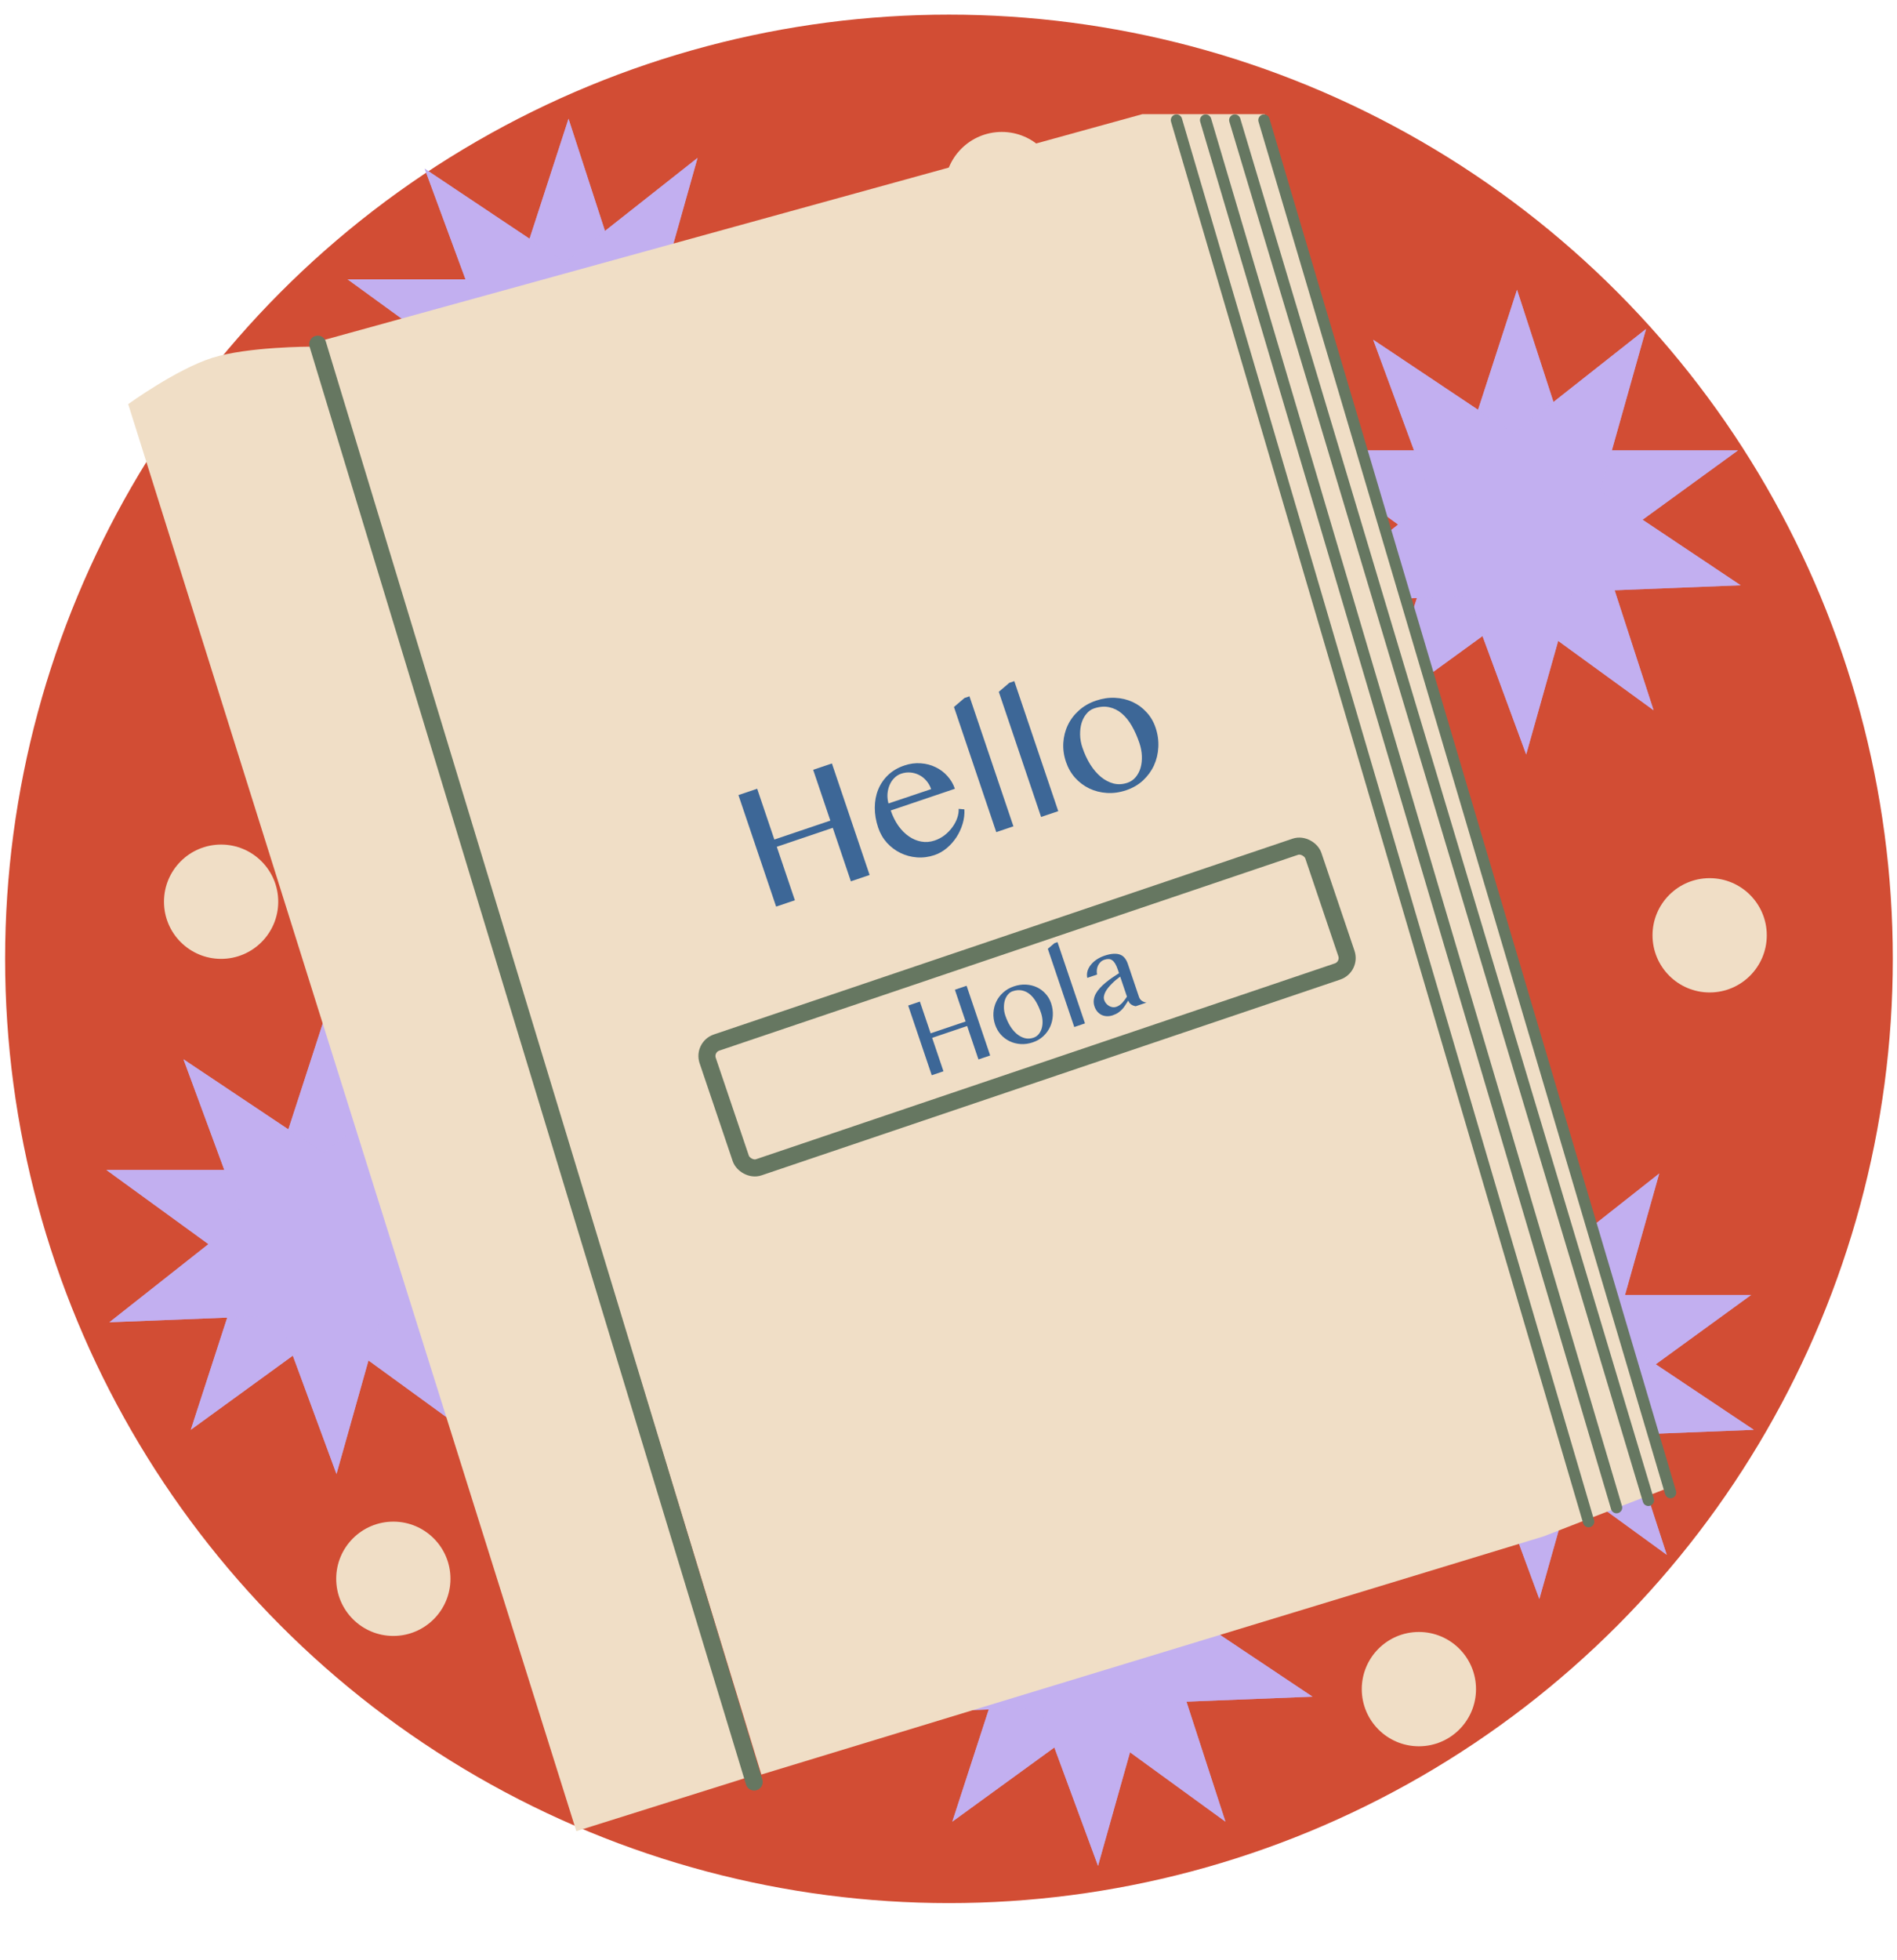 <svg width="334" height="345" viewBox="0 0 334 345" fill="none" xmlns="http://www.w3.org/2000/svg">
<circle cx="167.082" cy="168.758" r="166.182" fill="#D24D34"/>
<path d="M100.099 20.9L109.283 49.164H139.001L114.958 66.632L124.142 94.896L100.099 77.428L76.056 94.896L85.24 66.632L61.197 49.164H90.916L100.099 20.9Z" fill="#C2AFF0"/>
<path d="M100.099 20.9L109.283 49.164H139.001L114.958 66.632L124.142 94.896L100.099 77.428L76.056 94.896L85.24 66.632L61.197 49.164H90.916L100.099 20.9Z" fill="#C2AFF0" fill-opacity="0.8"/>
<path d="M122.818 27.79L114.756 56.394L139.468 72.901L109.773 74.072L101.711 102.676L91.421 74.796L61.725 75.967L85.061 57.565L74.77 29.685L99.483 46.192L122.818 27.79Z" fill="#C2AFF0"/>
<path d="M122.818 27.79L114.756 56.394L139.468 72.901L109.773 74.072L101.711 102.676L91.421 74.796L61.725 75.967L85.061 57.565L74.77 29.685L99.483 46.192L122.818 27.79Z" fill="#C2AFF0" fill-opacity="0.8"/>
<path d="M57.633 177.649L66.817 205.912H96.535L72.492 223.38L81.676 251.644L57.633 234.176L33.591 251.644L42.774 223.38L18.732 205.912H48.45L57.633 177.649Z" fill="#C2AFF0"/>
<path d="M57.633 177.649L66.817 205.912H96.535L72.492 223.38L81.676 251.644L57.633 234.176L33.591 251.644L42.774 223.38L18.732 205.912H48.45L57.633 177.649Z" fill="#C2AFF0" fill-opacity="0.8"/>
<path d="M80.353 184.539L72.29 213.142L97.003 229.649L67.307 230.82L59.245 259.424L48.955 231.544L19.259 232.716L42.595 214.314L32.305 186.434L57.017 202.941L80.353 184.539Z" fill="#C2AFF0"/>
<path d="M80.353 184.539L72.29 213.142L97.003 229.649L67.307 230.82L59.245 259.424L48.955 231.544L19.259 232.716L42.595 214.314L32.305 186.434L57.017 202.941L80.353 184.539Z" fill="#C2AFF0" fill-opacity="0.8"/>
<path d="M269.416 199.645L278.6 227.909H308.318L284.276 245.377L293.459 273.64L269.416 256.172L245.374 273.64L254.557 245.377L230.515 227.909H260.233L269.416 199.645Z" fill="#C2AFF0"/>
<path d="M269.416 199.645L278.6 227.909H308.318L284.276 245.377L293.459 273.64L269.416 256.172L245.374 273.64L254.557 245.377L230.515 227.909H260.233L269.416 199.645Z" fill="#C2AFF0" fill-opacity="0.8"/>
<path d="M292.136 206.535L284.073 235.138L308.786 251.645L279.091 252.817L271.028 281.42L260.738 253.54L231.043 254.712L254.378 236.31L244.088 208.43L268.8 224.937L292.136 206.535Z" fill="#C2AFF0"/>
<path d="M292.136 206.535L284.073 235.138L308.786 251.645L279.091 252.817L271.028 281.42L260.738 253.54L231.043 254.712L254.378 236.31L244.088 208.43L268.8 224.937L292.136 206.535Z" fill="#C2AFF0" fill-opacity="0.8"/>
<path d="M191.714 246.609L200.898 274.873H230.616L206.573 292.341L215.757 320.605L191.714 303.137L167.672 320.605L176.855 292.341L152.813 274.873H182.531L191.714 246.609Z" fill="#C2AFF0"/>
<path d="M191.714 246.609L200.898 274.873H230.616L206.573 292.341L215.757 320.605L191.714 303.137L167.672 320.605L176.855 292.341L152.813 274.873H182.531L191.714 246.609Z" fill="#C2AFF0" fill-opacity="0.8"/>
<path d="M214.434 253.499L206.371 282.103L231.084 298.61L201.388 299.781L193.326 328.385L183.036 300.505L153.341 301.676L176.676 283.274L166.386 255.394L191.098 271.901L214.434 253.499Z" fill="#C2AFF0"/>
<path d="M214.434 253.499L206.371 282.103L231.084 298.61L201.388 299.781L193.326 328.385L183.036 300.505L153.341 301.676L176.676 283.274L166.386 255.394L191.098 271.901L214.434 253.499Z" fill="#C2AFF0" fill-opacity="0.8"/>
<path d="M267.099 51.004L276.283 79.268H306.001L281.958 96.736L291.142 125L267.099 107.532L243.056 125L252.24 96.736L228.197 79.268H257.916L267.099 51.004Z" fill="#C2AFF0"/>
<path d="M267.099 51.004L276.283 79.268H306.001L281.958 96.736L291.142 125L267.099 107.532L243.056 125L252.24 96.736L228.197 79.268H257.916L267.099 51.004Z" fill="#C2AFF0" fill-opacity="0.8"/>
<path d="M289.818 57.894L281.756 86.498L306.468 103.005L276.773 104.176L268.711 132.78L258.421 104.9L228.725 106.071L252.061 87.669L241.771 59.79L266.483 76.296L289.818 57.894Z" fill="#C2AFF0"/>
<path d="M289.818 57.894L281.756 86.498L306.468 103.005L276.773 104.176L268.711 132.78L258.421 104.9L228.725 106.071L252.061 87.669L241.771 59.79L266.483 76.296L289.818 57.894Z" fill="#C2AFF0" fill-opacity="0.8"/>
<circle cx="38.93" cy="158.7" r="10.058" fill="#F0DEC6"/>
<circle cx="69.254" cy="277.863" r="10.058" fill="#F0DEC6"/>
<circle cx="301.014" cy="164.613" r="10.058" fill="#F0DEC6"/>
<circle cx="176.378" cy="33.279" r="10.058" fill="#F0DEC6"/>
<circle cx="249.821" cy="297.282" r="10.058" fill="#F0DEC6"/>
<path d="M56.798 59.907L201.116 20.097L222.674 20.097L293.333 262.016L271.776 270.399L134.05 312.316L56.798 59.907Z" fill="#F0DEC6"/>
<rect x="123.8" y="184.286" width="112.568" height="23.178" rx="2.5" transform="rotate(-18.685 123.8 184.286)" stroke="#667761" stroke-width="3"/>
<path d="M164.123 182.66L166.113 188.543L164.05 189.241L159.901 176.974L161.964 176.277L163.854 181.864L170.015 179.781L168.125 174.193L170.188 173.495L174.337 185.762L172.274 186.46L170.284 180.576L164.123 182.66ZM181.837 183.452C181.109 183.699 180.397 183.798 179.701 183.752C179.005 183.706 178.362 183.542 177.772 183.26C177.18 182.972 176.659 182.582 176.21 182.087C175.765 181.585 175.43 181.001 175.205 180.335C174.969 179.638 174.872 178.942 174.912 178.248C174.956 177.546 175.123 176.892 175.413 176.285C175.703 175.678 176.109 175.142 176.632 174.677C177.153 174.205 177.777 173.846 178.505 173.6C179.226 173.356 179.93 173.252 180.616 173.288C181.308 173.322 181.946 173.474 182.532 173.743C183.118 174.012 183.63 174.389 184.069 174.873C184.512 175.349 184.843 175.91 185.062 176.558C185.303 177.273 185.405 177.991 185.367 178.712C185.333 179.425 185.175 180.093 184.891 180.718C184.606 181.337 184.205 181.889 183.688 182.373C183.175 182.848 182.558 183.208 181.837 183.452ZM181.963 182.637C182.333 182.511 182.64 182.301 182.883 182.006C183.127 181.71 183.306 181.365 183.419 180.969C183.531 180.567 183.576 180.132 183.556 179.665C183.535 179.198 183.445 178.727 183.284 178.252C183.052 177.567 182.777 176.946 182.457 176.387C182.138 175.828 181.771 175.372 181.355 175.018C180.94 174.663 180.477 174.432 179.966 174.323C179.452 174.208 178.891 174.253 178.28 174.46C177.965 174.566 177.691 174.762 177.458 175.047C177.222 175.326 177.044 175.661 176.922 176.053C176.806 176.443 176.753 176.873 176.761 177.345C176.767 177.81 176.85 178.28 177.011 178.755C177.245 179.445 177.534 180.069 177.881 180.625C178.233 181.18 178.624 181.635 179.054 181.992C179.49 182.346 179.953 182.588 180.444 182.717C180.938 182.839 181.445 182.812 181.963 182.637ZM191.031 180.116L189.143 180.755L184.488 166.989L185.648 165.999L186.194 165.814L191.031 180.116ZM199.97 177.093C199.681 177.053 199.413 176.951 199.165 176.788C198.922 176.616 198.751 176.385 198.653 176.095C198.487 176.337 198.327 176.584 198.171 176.835C198.022 177.085 197.846 177.327 197.643 177.56C197.444 177.786 197.207 177.997 196.929 178.193C196.659 178.388 196.323 178.553 195.922 178.689C195.552 178.814 195.195 178.866 194.851 178.845C194.515 178.828 194.207 178.75 193.926 178.611C193.652 178.47 193.407 178.275 193.192 178.025C192.983 177.772 192.822 177.48 192.709 177.146C192.572 176.739 192.528 176.345 192.578 175.964C192.628 175.583 192.748 175.219 192.94 174.873C193.137 174.518 193.386 174.179 193.69 173.856C193.991 173.528 194.325 173.215 194.692 172.919C195.057 172.617 195.441 172.329 195.843 172.056C196.246 171.782 196.639 171.522 197.023 171.276L196.823 170.683C196.677 170.252 196.523 169.898 196.361 169.623C196.199 169.348 196.023 169.143 195.833 169.008C195.641 168.867 195.431 168.793 195.202 168.788C194.978 168.775 194.727 168.815 194.449 168.909C194.184 168.999 193.958 169.133 193.772 169.313C193.585 169.493 193.436 169.702 193.323 169.939C193.215 170.168 193.146 170.422 193.117 170.7C193.091 170.969 193.105 171.243 193.157 171.521L191.437 172.103C191.348 171.679 191.364 171.268 191.484 170.87C191.61 170.471 191.812 170.103 192.09 169.768C192.367 169.428 192.707 169.123 193.112 168.856C193.522 168.587 193.968 168.371 194.449 168.208C195.066 167.999 195.605 167.886 196.066 167.867C196.525 167.843 196.917 167.895 197.243 168.026C197.569 168.156 197.838 168.361 198.049 168.64C198.264 168.911 198.435 169.234 198.563 169.61L200.54 175.457C200.638 175.747 200.809 175.978 201.053 176.15C201.3 176.313 201.568 176.415 201.857 176.455L199.97 177.093ZM197.226 171.877C196.984 172.055 196.737 172.249 196.484 172.458C196.232 172.667 195.991 172.889 195.762 173.125C195.53 173.354 195.315 173.592 195.116 173.838C194.918 174.084 194.754 174.331 194.625 174.581C194.497 174.831 194.411 175.076 194.369 175.317C194.327 175.558 194.343 175.79 194.418 176.012C194.498 176.246 194.616 176.454 194.773 176.634C194.928 176.808 195.104 176.952 195.3 177.064C195.494 177.17 195.699 177.238 195.916 177.268C196.13 177.292 196.336 177.271 196.533 177.204C196.743 177.133 196.934 177.037 197.106 176.917C197.278 176.797 197.438 176.661 197.586 176.508C197.732 176.348 197.873 176.177 198.01 175.993C198.147 175.809 198.284 175.615 198.421 175.411L197.226 171.877Z" fill="#3D6797"/>
<path d="M136.769 149.031L139.953 158.445L136.652 159.561L130.015 139.934L133.315 138.818L136.339 147.758L146.197 144.424L143.173 135.484L146.474 134.368L153.111 153.995L149.811 155.111L146.627 145.697L136.769 149.031ZM164.534 150.494C163.508 150.841 162.476 150.976 161.438 150.898C160.41 150.817 159.448 150.559 158.554 150.125C157.659 149.691 156.864 149.097 156.169 148.342C155.481 147.574 154.966 146.687 154.626 145.681C154.215 144.467 154.014 143.287 154.022 142.14C154.027 140.984 154.228 139.921 154.626 138.951C155.024 137.981 155.605 137.13 156.369 136.399C157.143 135.664 158.093 135.106 159.218 134.726C160.204 134.392 161.172 134.263 162.121 134.338C163.067 134.403 163.936 134.631 164.728 135.023C165.527 135.402 166.22 135.921 166.805 136.58C167.401 137.236 167.841 137.984 168.125 138.823L156.831 142.642C157.175 143.658 157.622 144.557 158.172 145.339C158.732 146.117 159.356 146.742 160.043 147.213C160.73 147.685 161.46 147.988 162.231 148.123C163.002 148.258 163.778 148.194 164.557 147.93C165.209 147.71 165.8 147.394 166.332 146.983C166.861 146.563 167.308 146.098 167.675 145.589C168.052 145.077 168.337 144.54 168.533 143.979C168.728 143.419 168.814 142.878 168.792 142.358L169.796 142.447C169.842 143.3 169.739 144.149 169.486 144.993C169.232 145.837 168.867 146.626 168.389 147.36C167.918 148.08 167.353 148.716 166.693 149.269C166.033 149.822 165.314 150.231 164.534 150.494ZM163.94 138.885C163.746 138.313 163.462 137.815 163.088 137.392C162.724 136.965 162.304 136.634 161.829 136.399C161.35 136.154 160.839 136.008 160.295 135.961C159.752 135.914 159.208 135.983 158.666 136.166C158.212 136.32 157.813 136.57 157.468 136.917C157.121 137.255 156.846 137.661 156.643 138.137C156.438 138.602 156.31 139.118 156.26 139.685C156.22 140.248 156.276 140.823 156.43 141.409L163.94 138.885ZM178.43 145.432L175.411 146.453L167.962 124.429L169.818 122.844L170.691 122.549L178.43 145.432ZM186.324 142.762L183.304 143.784L175.855 121.759L177.711 120.175L178.585 119.879L186.324 142.762ZM198.294 139.077C197.129 139.471 195.99 139.631 194.877 139.556C193.763 139.482 192.734 139.22 191.79 138.769C190.843 138.309 190.01 137.684 189.291 136.893C188.58 136.089 188.044 135.154 187.683 134.088C187.306 132.973 187.15 131.861 187.214 130.75C187.285 129.627 187.552 128.58 188.016 127.609C188.479 126.639 189.129 125.781 189.966 125.036C190.799 124.281 191.798 123.707 192.963 123.313C194.117 122.923 195.243 122.757 196.34 122.814C197.447 122.869 198.469 123.112 199.407 123.542C200.344 123.973 201.164 124.575 201.865 125.35C202.574 126.111 203.103 127.01 203.453 128.046C203.841 129.19 204.004 130.339 203.943 131.492C203.889 132.632 203.635 133.702 203.181 134.703C202.724 135.693 202.083 136.575 201.256 137.349C200.436 138.111 199.448 138.687 198.294 139.077ZM198.496 137.772C199.088 137.571 199.579 137.235 199.969 136.762C200.359 136.289 200.644 135.736 200.826 135.103C201.004 134.46 201.077 133.765 201.044 133.017C201.011 132.269 200.866 131.516 200.609 130.756C200.239 129.661 199.798 128.666 199.287 127.772C198.776 126.879 198.188 126.148 197.523 125.581C196.859 125.014 196.118 124.644 195.3 124.469C194.479 124.285 193.58 124.358 192.603 124.689C192.1 124.859 191.661 125.172 191.288 125.628C190.911 126.075 190.625 126.611 190.43 127.238C190.245 127.861 190.159 128.55 190.172 129.304C190.182 130.049 190.316 130.801 190.573 131.561C190.946 132.666 191.41 133.664 191.964 134.554C192.528 135.441 193.154 136.169 193.842 136.74C194.539 137.306 195.28 137.693 196.065 137.901C196.857 138.095 197.667 138.052 198.496 137.772Z" fill="#3D6797"/>
<path d="M222.546 21.138L294.132 262.693" stroke="#667761" stroke-width="2" stroke-linecap="round"/>
<path d="M217.411 21.138L290.225 264.052" stroke="#667761" stroke-width="2" stroke-linecap="round"/>
<path d="M212.275 21.138L284.62 265.335" stroke="#667761" stroke-width="2" stroke-linecap="round"/>
<path d="M207.141 21.138L279.7 267.805" stroke="#667761" stroke-width="2" stroke-linecap="round"/>
<path d="M22.573 71.124C22.573 71.124 31.111 64.945 37.397 62.971C43.682 60.996 54.762 61.011 54.762 61.011L133.662 312.167L101.473 322.28L22.573 71.124Z" fill="#F0DEC6"/>
<path d="M55.938 60.571L132.783 313.629" stroke="#667761" stroke-width="3" stroke-linecap="round"/>
</svg>
